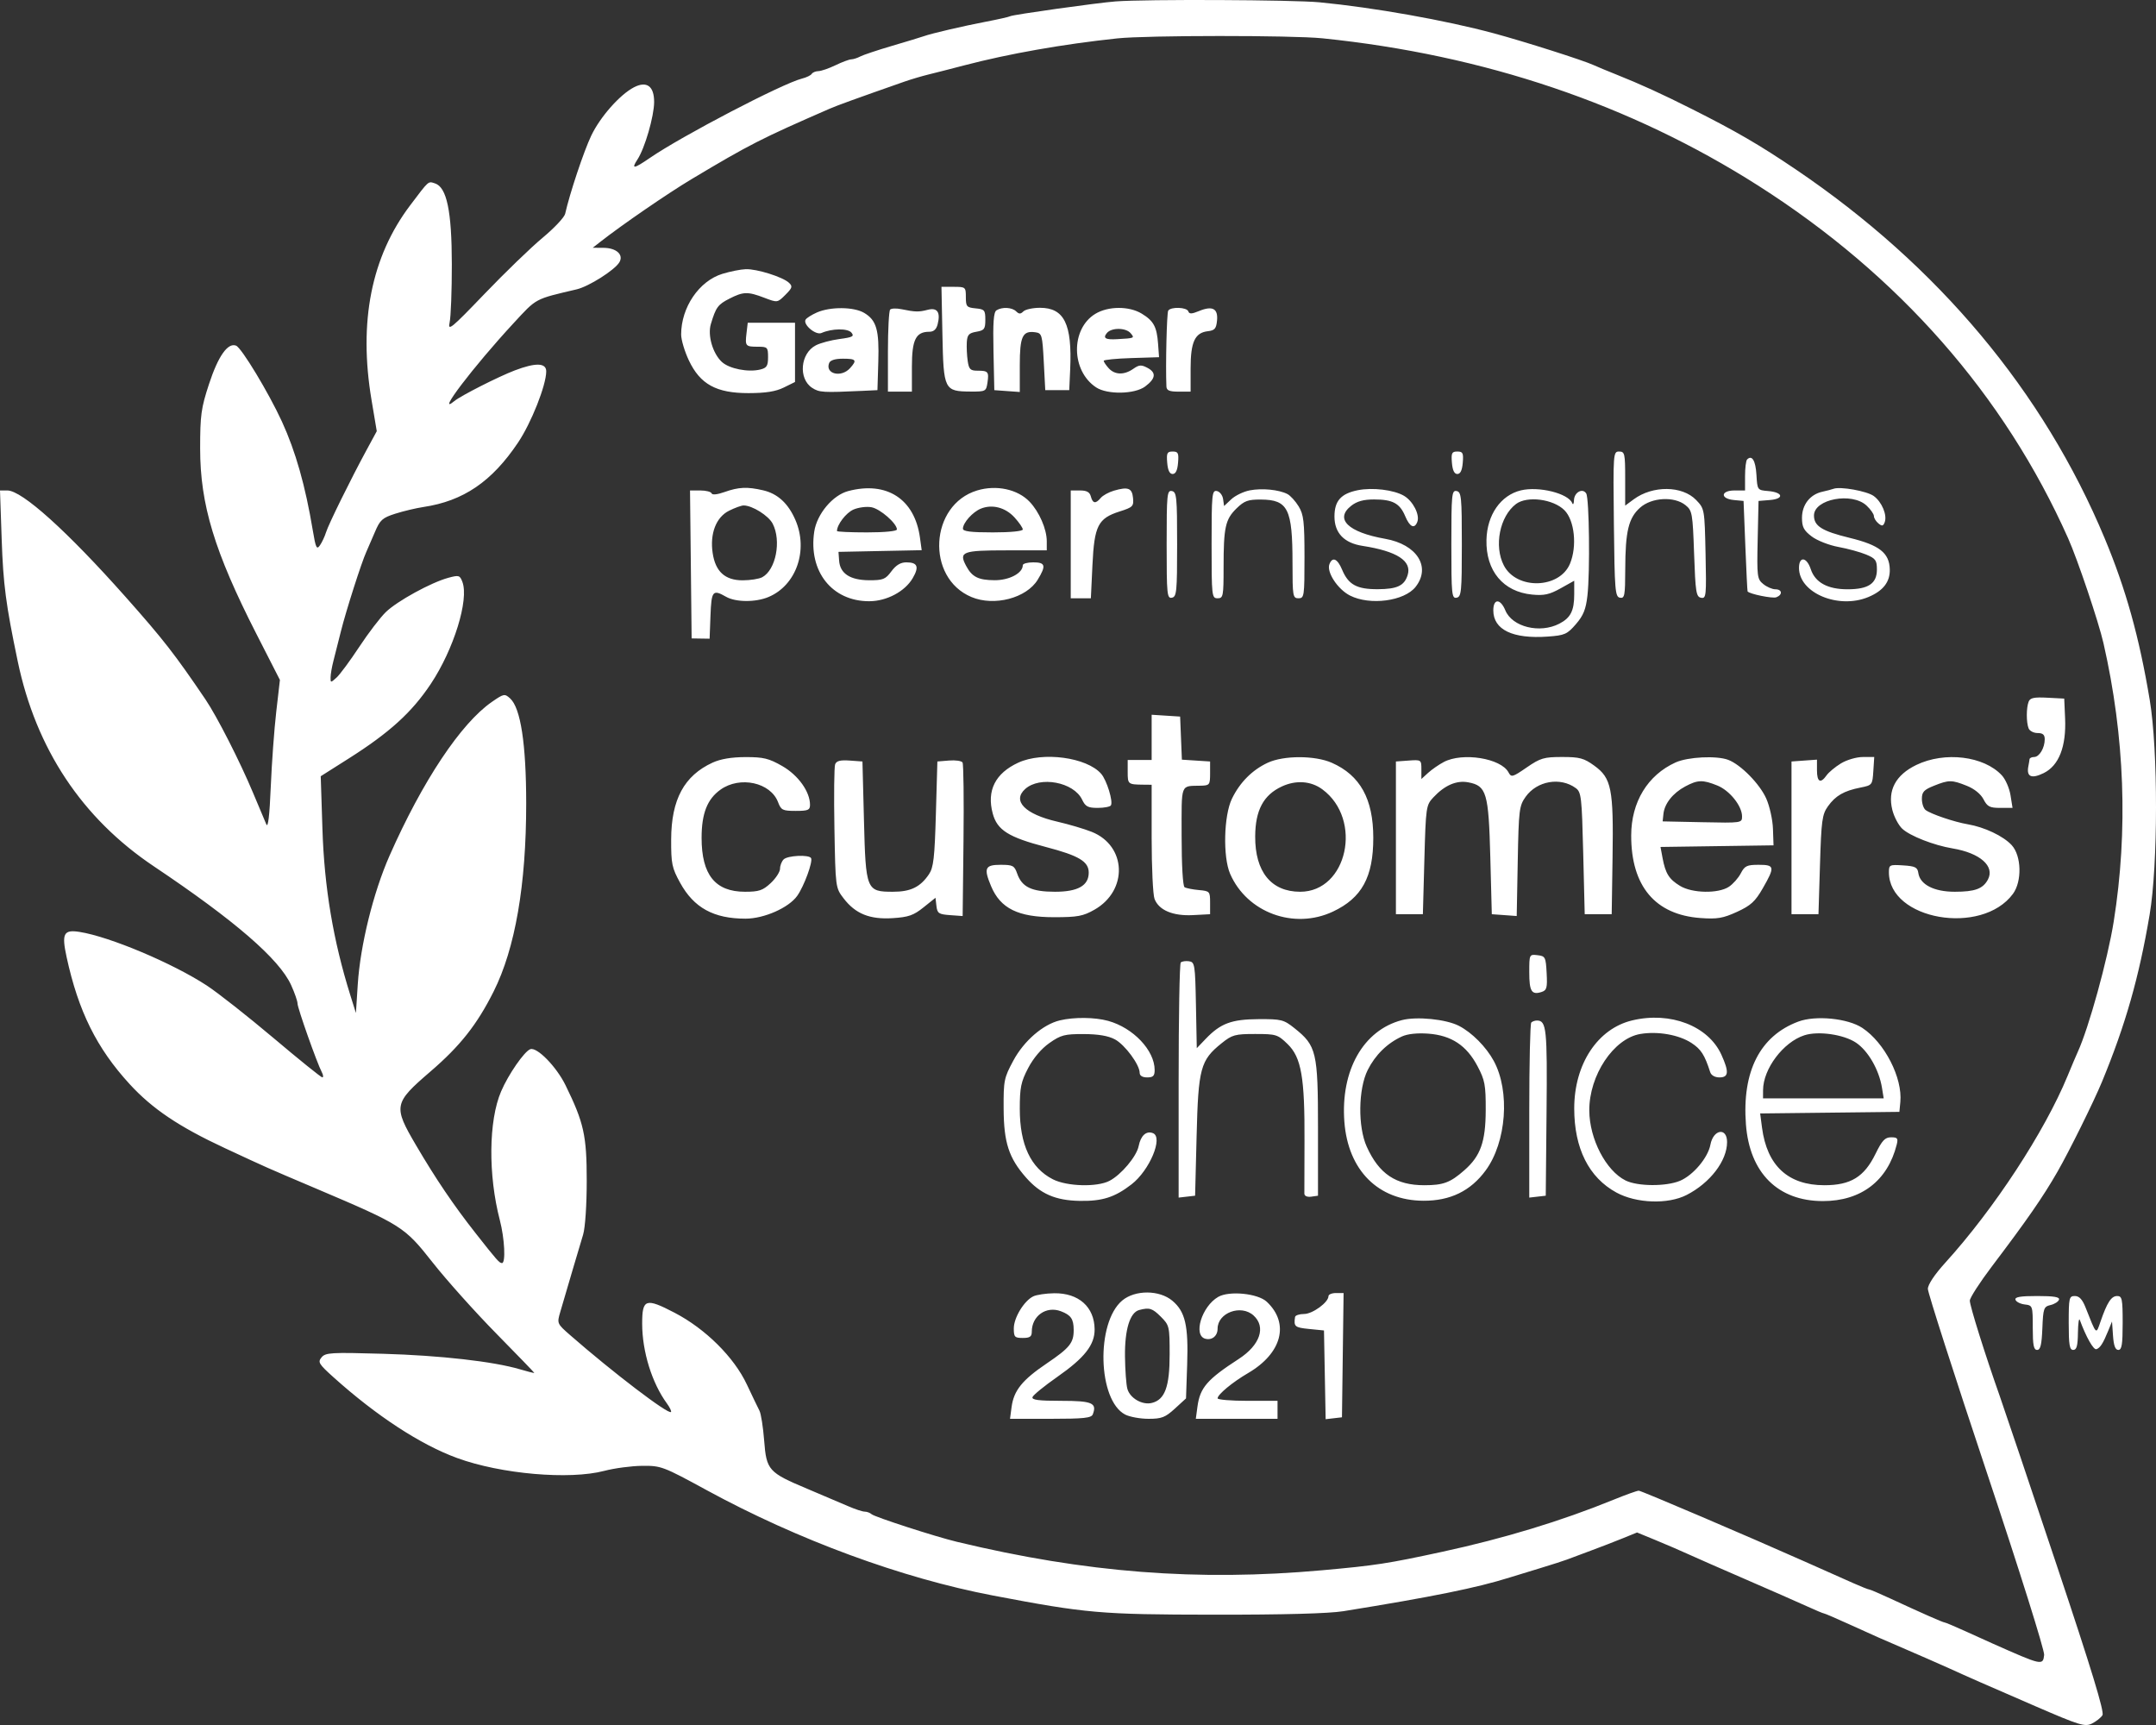 <svg width="130" height="104" viewBox="0 0 130 104" fill="none" xmlns="http://www.w3.org/2000/svg">
<rect x="0" y="0" width="130" height="104" fill="#333333" stroke="none"/>
<path fill-rule="evenodd" clip-rule="evenodd" d="M67.273 0.085C66.174 0.168 61.07 0.884 60.914 0.977C60.846 1.018 60.196 1.165 59.469 1.304C58.072 1.572 56.162 2.017 55.708 2.181C55.559 2.235 54.705 2.495 53.81 2.758C52.916 3.021 52.043 3.312 51.87 3.405C51.698 3.497 51.454 3.575 51.328 3.578C51.203 3.581 50.775 3.741 50.377 3.933C49.979 4.125 49.517 4.284 49.349 4.288C49.181 4.291 48.998 4.366 48.944 4.455C48.889 4.543 48.626 4.67 48.359 4.737C47.177 5.033 41.113 8.197 39.182 9.524C38.213 10.19 38.046 10.211 38.435 9.618C38.881 8.939 39.439 7.015 39.442 6.151C39.445 5.192 38.996 4.865 38.226 5.263C37.378 5.703 36.193 7.042 35.651 8.176C35.205 9.107 34.355 11.653 34.076 12.893C34.028 13.104 33.416 13.754 32.715 14.337C32.014 14.92 30.436 16.445 29.208 17.725C27.206 19.811 26.989 19.989 27.111 19.44C27.185 19.104 27.246 17.528 27.244 15.939C27.242 12.73 26.939 11.282 26.223 11.055C25.807 10.923 25.881 10.858 24.734 12.376C22.387 15.48 21.609 19.405 22.404 24.128L22.718 25.997L22.116 27.107C21.148 28.89 19.808 31.609 19.657 32.098C19.581 32.346 19.416 32.697 19.292 32.876C19.096 33.16 19.038 33.041 18.86 31.974C18.411 29.281 17.823 27.211 17 25.418C16.198 23.672 14.562 20.964 14.233 20.838C13.733 20.646 13.154 21.471 12.6 23.163C12.126 24.608 12.068 25.033 12.068 27.043C12.068 30.418 12.933 33.268 15.459 38.216L16.878 40.994L16.657 42.91C16.535 43.964 16.386 46.005 16.326 47.444C16.254 49.17 16.163 49.939 16.059 49.701C15.973 49.503 15.614 48.65 15.261 47.806C14.472 45.919 13.082 43.19 12.386 42.163C10.538 39.436 9.837 38.538 7.565 35.98C4.045 32.017 1.326 29.57 0.444 29.57H0L0.101 32.504C0.195 35.244 0.352 36.439 1.067 39.861C2.17 45.148 4.943 49.327 9.274 52.229C14.171 55.51 16.843 57.822 17.556 59.396C17.768 59.862 17.94 60.36 17.94 60.503C17.94 60.774 19.112 64.088 19.404 64.641C19.495 64.815 19.508 64.956 19.433 64.954C19.357 64.951 18.035 63.886 16.495 62.585C14.954 61.285 13.146 59.862 12.477 59.422C10.423 58.076 6.615 56.471 4.797 56.185C3.835 56.034 3.708 56.282 4.017 57.706C4.726 60.97 5.831 63.196 7.819 65.363C9.185 66.852 10.793 67.933 13.551 69.217C16.22 70.458 15.916 70.323 19.025 71.644C24.237 73.858 24.379 73.947 26.093 76.122C26.926 77.179 28.645 79.098 29.912 80.387C31.179 81.675 32.216 82.748 32.216 82.771C32.216 82.793 31.829 82.697 31.355 82.556C29.76 82.083 26.545 81.718 23.087 81.619C19.963 81.528 19.627 81.548 19.389 81.835C19.151 82.122 19.218 82.234 20.114 83.039C22.703 85.365 25.349 87.094 27.562 87.904C30.204 88.87 34.333 89.231 36.437 88.678C37.047 88.518 38.075 88.381 38.721 88.375C39.859 88.363 39.98 88.409 42.607 89.84C48.112 92.84 54.38 95.147 59.864 96.192C65.516 97.268 66.347 97.341 73.146 97.349C77.408 97.354 80.118 97.281 81.006 97.138C86.376 96.272 89.053 95.729 91.036 95.105C91.334 95.011 92.147 94.762 92.843 94.552C93.538 94.341 94.27 94.107 94.469 94.031C94.668 93.955 95.318 93.712 95.915 93.491C96.511 93.27 97.384 92.933 97.854 92.741L98.709 92.393L99.842 92.859C100.465 93.116 101.34 93.493 101.788 93.698C102.235 93.903 103.802 94.59 105.271 95.226C106.74 95.862 108.381 96.583 108.919 96.828C109.456 97.074 109.935 97.275 109.982 97.275C110.029 97.275 110.705 97.565 111.484 97.92C112.263 98.274 113.064 98.635 113.262 98.722C113.677 98.903 115.058 99.502 116.244 100.015C116.691 100.208 117.301 100.478 117.599 100.615C118.581 101.065 119.73 101.57 122.719 102.864C125.403 104.026 125.712 104.121 126.136 103.913C126.392 103.787 126.678 103.56 126.772 103.409C126.895 103.211 126.116 100.658 124.018 94.381C122.41 89.568 120.864 84.98 120.584 84.185C119.69 81.654 118.774 78.733 118.774 78.416C118.774 78.248 119.369 77.324 120.096 76.363C122.246 73.523 123.18 72.174 124.059 70.644C124.768 69.41 126.25 66.416 126.74 65.228C128.162 61.784 128.974 58.936 129.616 55.145C130.125 52.136 130.129 45.238 129.624 42.209C128.99 38.408 128.188 35.529 126.907 32.459C123.216 23.609 116.864 16.021 108.293 10.223C106.084 8.73 104.694 7.921 101.999 6.565C100.228 5.673 98.9 5.068 97.451 4.49C96.904 4.272 96.294 4.019 96.095 3.926C95.482 3.641 91.923 2.508 90.078 2.01C87.162 1.223 82.83 0.453 79.561 0.139C77.966 -0.014 69.11 -0.053 67.273 0.085ZM67.363 2.315C64.087 2.663 60.822 3.239 58.147 3.939C57.352 4.147 56.376 4.397 55.979 4.493C55.581 4.59 54.931 4.783 54.533 4.922C51.569 5.961 50.487 6.353 50.016 6.558C45.878 8.362 45.208 8.704 41.703 10.798C40.27 11.655 37.498 13.559 36.192 14.584L35.74 14.938L36.395 14.942C37.172 14.947 37.621 15.363 37.342 15.819C37.054 16.291 35.503 17.272 34.774 17.444C32.208 18.049 32.381 17.955 30.954 19.498C28.545 22.102 26.232 25.145 27.395 24.181C27.786 23.857 30.049 22.709 31.041 22.331C32.306 21.851 32.94 21.871 32.936 22.394C32.931 23.232 32.036 25.491 31.237 26.682C29.658 29.038 27.938 30.208 25.53 30.567C25.083 30.634 24.32 30.816 23.836 30.97C23.054 31.22 22.915 31.345 22.604 32.081C22.412 32.537 22.179 33.073 22.088 33.272C21.801 33.898 20.858 36.844 20.556 38.061C20.396 38.704 20.192 39.514 20.101 39.861C20.011 40.209 19.935 40.648 19.933 40.837C19.928 41.171 19.939 41.172 20.294 40.85C20.495 40.668 21.109 39.838 21.658 39.005C22.207 38.172 22.93 37.226 23.264 36.902C23.947 36.239 25.991 35.118 27.03 34.836C27.668 34.663 27.728 34.68 27.88 35.08C28.289 36.154 27.36 39.153 25.976 41.232C24.831 42.951 23.487 44.172 21.012 45.739L19.339 46.799L19.441 49.965C19.553 53.501 20.091 56.706 21.121 59.992L21.461 61.076L21.571 59.36C21.723 56.992 22.506 53.818 23.485 51.597C25.471 47.096 27.79 43.61 29.658 42.318C30.378 41.82 30.43 41.81 30.758 42.107C31.394 42.682 31.727 44.856 31.728 48.437C31.729 53.346 31.064 57.186 29.765 59.776C28.76 61.779 27.749 63.059 25.946 64.609C23.738 66.507 23.702 66.69 25.081 69.039C26.279 71.08 27.349 72.66 28.674 74.345C29.968 75.99 30.11 76.151 30.268 76.151C30.501 76.151 30.427 74.672 30.14 73.569C29.427 70.835 29.459 67.562 30.216 65.798C30.653 64.779 31.609 63.396 31.972 63.257C32.372 63.103 33.547 64.302 34.098 65.425C35.207 67.688 35.378 68.46 35.378 71.186C35.378 72.646 35.286 74.019 35.16 74.436C34.946 75.14 34.187 77.711 33.781 79.102C33.58 79.79 33.586 79.804 34.388 80.504C36.953 82.744 40.295 85.291 40.458 85.129C40.499 85.087 40.39 84.857 40.215 84.618C39.311 83.384 38.721 81.484 38.721 79.802C38.721 78.306 38.931 78.236 40.676 79.145C42.541 80.117 44.261 81.825 45.033 83.47C45.358 84.161 45.7 84.873 45.793 85.051C45.886 85.228 46.013 86.037 46.076 86.847C46.214 88.643 46.333 88.775 48.694 89.767C49.62 90.156 50.718 90.623 51.135 90.805C51.552 90.987 52.003 91.136 52.138 91.136C52.273 91.136 52.46 91.206 52.554 91.291C52.742 91.46 56.394 92.642 57.696 92.955C65.46 94.822 72.21 95.347 79.729 94.67C82.953 94.38 83.674 94.269 86.97 93.556C90.687 92.752 94.143 91.701 97.27 90.427C98.015 90.123 98.709 89.874 98.812 89.873C98.959 89.873 105.407 92.626 108.835 94.152C110.008 94.675 110.909 95.075 111.762 95.454C112.228 95.661 112.655 95.831 112.71 95.831C112.765 95.831 113.318 96.067 113.939 96.355C115.827 97.231 117.153 97.817 117.251 97.817C117.302 97.817 117.889 98.065 118.556 98.368C119.222 98.671 119.93 98.991 120.129 99.08C123.137 100.417 123.181 100.427 123.256 99.777C123.287 99.509 121.764 94.664 119.778 88.713C117.834 82.891 116.244 77.938 116.244 77.707C116.244 77.448 116.647 76.843 117.292 76.132C120.233 72.894 123.279 68.242 124.669 64.867C124.914 64.271 125.19 63.621 125.281 63.423C125.943 61.987 127.084 57.852 127.449 55.569C128.325 50.079 128.116 44.402 126.833 38.778C126.539 37.491 125.277 33.744 124.704 32.459C120.851 23.817 114.505 16.596 106.013 11.19C98.31 6.287 89.49 3.306 79.742 2.31C77.9 2.122 69.147 2.125 67.363 2.315ZM43.562 16.508C42.153 16.939 41.071 18.53 41.071 20.169C41.071 20.486 41.28 21.188 41.536 21.728C42.218 23.17 43.192 23.703 45.136 23.701C46.177 23.699 46.772 23.605 47.26 23.364L47.937 23.03V21.245V19.46H46.511H45.086L45.011 20.097C44.921 20.871 44.95 20.904 45.709 20.904C46.276 20.904 46.311 20.941 46.311 21.533C46.311 22.056 46.234 22.18 45.849 22.277C45.116 22.461 43.963 22.232 43.519 21.815C42.973 21.302 42.659 20.216 42.862 19.539C43.165 18.527 43.287 18.359 43.977 18.008C44.822 17.577 45.085 17.57 46.091 17.954C46.877 18.254 46.877 18.254 47.357 17.775C47.776 17.356 47.803 17.264 47.571 17.047C47.199 16.698 45.633 16.206 44.969 16.229C44.663 16.239 44.03 16.365 43.562 16.508ZM56.825 20.175C56.892 23.513 56.933 23.597 58.533 23.607C59.428 23.612 59.464 23.593 59.541 23.07C59.638 22.413 59.584 22.349 58.939 22.349C58.508 22.349 58.422 22.263 58.349 21.762C58.302 21.439 58.278 20.932 58.295 20.635C58.322 20.187 58.42 20.079 58.87 20.002C59.351 19.918 59.412 19.837 59.412 19.277C59.412 18.698 59.364 18.643 58.825 18.591C58.287 18.539 58.238 18.482 58.238 17.914C58.238 17.308 58.219 17.293 57.502 17.293H56.767L56.825 20.175ZM49.261 18.837C48.946 18.976 48.638 19.169 48.577 19.268C48.396 19.56 49.187 20.229 49.532 20.076C50.161 19.799 51.117 19.787 51.338 20.053C51.523 20.275 51.413 20.334 50.622 20.439C50.108 20.507 49.465 20.678 49.194 20.819C48.257 21.302 48.123 22.829 48.969 23.383C49.396 23.663 49.624 23.676 52.003 23.565L52.907 23.522L52.959 21.817C53.019 19.89 52.848 19.302 52.103 18.862C51.481 18.495 50.072 18.483 49.261 18.837ZM53.674 18.663C53.6 18.737 53.539 19.881 53.539 21.205V23.612H54.262H54.985V22.106C54.985 20.477 55.222 20.002 56.035 20.002C56.299 20.002 56.46 19.857 56.537 19.55C56.72 18.823 56.517 18.528 55.938 18.678C55.398 18.818 55.188 18.813 54.351 18.641C54.053 18.579 53.748 18.59 53.674 18.663ZM60.084 18.709C59.911 18.819 59.866 19.444 59.904 21.189L59.954 23.522L60.722 23.578L61.49 23.633V22.02C61.49 20.274 61.656 19.923 62.429 20.033C62.823 20.088 62.85 20.185 62.936 21.807L63.026 23.522H63.749H64.472L64.529 22.258C64.651 19.536 64.169 18.557 62.709 18.557C62.277 18.557 61.826 18.655 61.707 18.774C61.539 18.942 61.442 18.942 61.273 18.774C61.025 18.526 60.425 18.493 60.084 18.709ZM66.042 18.923C64.547 19.834 64.578 22.363 66.097 23.358C66.774 23.801 68.42 23.77 69.047 23.303C69.687 22.826 69.734 22.469 69.193 22.18C68.818 21.98 68.689 21.988 68.333 22.237C67.783 22.622 67.219 22.607 66.849 22.199C66.685 22.017 66.55 21.817 66.55 21.754C66.55 21.691 67.301 21.617 68.219 21.588L69.887 21.536L69.828 20.725C69.753 19.7 69.562 19.347 68.843 18.909C68.079 18.444 66.819 18.45 66.042 18.923ZM70.439 18.731C70.352 18.873 70.276 22.05 70.331 23.297C70.342 23.542 70.505 23.612 71.068 23.612H71.79V22.208C71.79 20.614 72.049 20.058 72.832 19.968C73.244 19.921 73.336 19.813 73.383 19.323C73.453 18.601 73.105 18.418 72.296 18.753C71.858 18.934 71.707 18.939 71.652 18.773C71.566 18.516 70.593 18.482 70.439 18.731ZM66.744 20.076C66.485 20.388 66.654 20.49 67.363 20.449C68.418 20.388 68.422 20.387 68.176 20.092C67.892 19.75 67.023 19.74 66.744 20.076ZM49.994 21.889C49.742 22.544 50.721 22.785 51.252 22.199C51.693 21.712 51.629 21.626 50.823 21.626C50.353 21.626 50.059 21.719 49.994 21.889ZM70.379 27.9C70.417 28.357 70.524 28.577 70.706 28.577C70.889 28.577 70.996 28.357 71.033 27.9C71.082 27.313 71.039 27.223 70.706 27.223C70.374 27.223 70.33 27.313 70.379 27.9ZM87.546 27.9C87.584 28.357 87.691 28.577 87.873 28.577C88.056 28.577 88.162 28.357 88.2 27.9C88.249 27.313 88.206 27.223 87.873 27.223C87.541 27.223 87.497 27.313 87.546 27.9ZM97.312 31.599C97.356 35.601 97.387 35.98 97.677 36.036C97.96 36.09 97.993 35.913 97.997 34.323C98.003 32.032 98.195 31.23 98.89 30.609C99.587 29.984 100.954 29.909 101.632 30.457C102.036 30.783 102.063 30.941 102.149 33.389C102.23 35.708 102.273 35.982 102.569 36.039C102.878 36.098 102.895 35.934 102.84 33.389C102.782 30.694 102.778 30.673 102.272 30.145C101.437 29.276 99.654 29.257 98.506 30.105L97.993 30.484V28.854C97.993 27.339 97.967 27.223 97.628 27.223C97.271 27.223 97.264 27.315 97.312 31.599ZM105.345 27.701C105.277 27.769 105.221 28.218 105.221 28.698V29.57H104.588C103.75 29.57 103.711 30.066 104.543 30.146L105.131 30.202L105.238 32.91C105.297 34.4 105.358 35.636 105.374 35.657C105.489 35.813 106.878 36.097 107.105 36.01C107.501 35.858 107.462 35.528 107.048 35.528C106.86 35.528 106.532 35.386 106.319 35.212C105.952 34.914 105.933 34.764 105.982 32.549L106.034 30.202L106.723 30.146C107.597 30.074 107.52 29.682 106.617 29.605C105.965 29.55 105.962 29.546 105.908 28.626C105.857 27.767 105.639 27.408 105.345 27.701ZM43.691 29.663C43.256 29.818 42.944 29.851 42.908 29.746C42.875 29.649 42.568 29.57 42.227 29.57H41.606L41.655 34.03L41.703 38.49L42.245 38.499L42.787 38.507L42.84 37.108C42.897 35.614 42.975 35.52 43.781 35.98C44.364 36.313 45.559 36.32 46.334 35.995C48.013 35.293 48.753 33.174 47.959 31.346C47.525 30.346 46.89 29.763 46.012 29.56C45.058 29.338 44.537 29.362 43.691 29.663ZM51.143 29.607C50.206 29.856 49.255 30.993 49.096 32.053C48.736 34.448 50.168 36.255 52.418 36.248C53.468 36.244 54.563 35.662 55.034 34.856C55.435 34.169 55.328 33.904 54.647 33.904C54.304 33.904 54.025 34.071 53.748 34.445C53.391 34.928 53.245 34.986 52.404 34.983C51.265 34.978 50.654 34.581 50.597 33.808L50.558 33.272L53.066 33.221L55.575 33.171L55.47 32.409C55.149 30.084 53.464 28.992 51.143 29.607ZM58.923 29.568C56.05 30.433 55.812 34.839 58.576 35.995C59.948 36.57 61.893 36.062 62.57 34.952C63.089 34.102 63.039 33.904 62.303 33.904C61.956 33.904 61.671 33.981 61.671 34.077C61.671 34.555 60.857 34.987 59.965 34.981C58.987 34.975 58.61 34.784 58.253 34.115C57.802 33.268 58.027 33.181 60.672 33.181H63.117V32.634C63.117 31.9 62.662 30.855 62.078 30.246C61.358 29.495 60.08 29.22 58.923 29.568ZM67.16 29.584C66.85 29.675 66.494 29.872 66.37 30.021C66.064 30.389 65.888 30.363 65.775 29.931C65.706 29.669 65.528 29.57 65.121 29.57H64.562V32.82V36.07H65.169H65.776L65.871 34.065C65.984 31.689 66.207 31.251 67.518 30.834C68.305 30.584 68.366 30.522 68.318 30.023C68.261 29.423 68.02 29.332 67.16 29.584ZM75.355 29.564C74.981 29.636 74.479 29.878 74.241 30.102L73.808 30.508L73.748 30.086C73.715 29.854 73.546 29.637 73.372 29.604C73.08 29.549 73.055 29.797 73.055 32.807C73.055 35.95 73.069 36.07 73.417 36.07C73.755 36.07 73.778 35.95 73.778 34.197C73.778 31.792 73.884 31.311 74.558 30.653C75.028 30.194 75.25 30.113 76.026 30.118C77.664 30.128 77.934 30.672 77.934 33.947C77.934 35.95 77.955 36.07 78.296 36.07C78.64 36.07 78.657 35.95 78.657 33.588C78.656 31.448 78.607 31.026 78.305 30.53C78.112 30.213 77.807 29.879 77.628 29.786C77.112 29.52 76.097 29.421 75.355 29.564ZM81.865 29.556C80.852 29.762 80.464 30.201 80.464 31.142C80.464 32.13 81.044 32.739 82.147 32.909C84.237 33.231 85.147 33.821 84.875 34.677C84.673 35.314 84.243 35.517 83.08 35.523C81.811 35.529 81.303 35.252 80.923 34.343C80.643 33.675 80.34 33.546 80.159 34.017C79.978 34.49 80.659 35.528 81.397 35.904C82.601 36.518 84.677 36.244 85.356 35.382C86.3 34.182 85.438 32.822 83.519 32.484C81.286 32.091 80.461 31.289 81.473 30.494C81.818 30.222 82.216 30.112 82.85 30.112C83.974 30.112 84.403 30.342 84.729 31.119C85.004 31.777 85.288 31.911 85.46 31.463C85.623 31.039 85.2 30.212 84.658 29.893C84.044 29.532 82.751 29.376 81.865 29.556ZM91.701 29.565C90.485 29.86 89.665 31.041 89.629 32.548C89.585 34.418 90.639 35.681 92.385 35.848C93.101 35.917 93.429 35.845 94.096 35.473L94.921 35.012V35.824C94.921 36.822 94.705 37.25 94.021 37.603C92.844 38.211 91.183 37.801 90.768 36.801C90.469 36.078 90.042 36.078 90.042 36.8C90.042 37.968 91.219 38.532 93.333 38.379C94.345 38.306 94.495 38.24 95.021 37.632C95.474 37.109 95.624 36.737 95.718 35.903C95.879 34.478 95.826 30.047 95.644 29.752C95.429 29.404 94.923 29.678 94.906 30.152C94.899 30.378 94.851 30.46 94.8 30.334C94.563 29.745 92.78 29.303 91.701 29.565ZM110.552 29.47C110.452 29.508 110.15 29.588 109.879 29.647C109.138 29.81 108.654 30.432 108.654 31.22C108.654 31.774 108.762 31.981 109.242 32.344C109.565 32.589 110.288 32.873 110.852 32.976C111.415 33.079 112.167 33.285 112.524 33.434C113.092 33.671 113.172 33.782 113.172 34.335C113.172 35.183 112.658 35.528 111.398 35.528C110.198 35.528 109.449 35.118 109.184 34.317C108.938 33.572 108.474 33.522 108.474 34.24C108.474 35.751 110.851 36.748 112.657 35.995C113.552 35.621 113.969 35.081 113.948 34.323C113.92 33.333 113.322 32.864 111.531 32.428C109.863 32.021 109.377 31.718 109.377 31.081C109.377 30.086 111.668 29.655 112.551 30.484C112.793 30.711 112.991 30.995 112.991 31.114C112.991 31.234 113.112 31.432 113.26 31.555C113.478 31.735 113.55 31.723 113.639 31.492C113.805 31.061 113.474 30.263 112.98 29.904C112.568 29.605 110.954 29.316 110.552 29.47ZM70.345 32.82C70.345 35.843 70.369 36.092 70.661 36.036C70.948 35.98 70.977 35.681 70.977 32.82C70.977 29.959 70.948 29.66 70.661 29.605C70.369 29.549 70.345 29.797 70.345 32.82ZM87.512 32.82C87.512 35.843 87.536 36.092 87.828 36.036C88.115 35.98 88.144 35.681 88.144 32.82C88.144 29.959 88.115 29.66 87.828 29.605C87.536 29.549 87.512 29.797 87.512 32.82ZM91.411 30.386C90.427 31.13 90.072 32.921 90.677 34.09C91.444 35.571 94.029 35.504 94.664 33.988C95.104 32.935 94.942 31.371 94.329 30.759C93.654 30.085 92.077 29.883 91.411 30.386ZM43.962 30.79C43.18 31.18 42.797 32.164 42.971 33.34C43.136 34.459 43.715 34.987 44.779 34.987C45.237 34.987 45.768 34.903 45.96 34.801C46.782 34.361 47.125 32.606 46.59 31.572C46.34 31.088 45.359 30.473 44.838 30.474C44.704 30.474 44.31 30.616 43.962 30.79ZM51.457 30.723C51.013 30.918 50.467 31.631 50.467 32.016C50.467 32.061 51.281 32.098 52.274 32.098C53.339 32.098 54.081 32.025 54.081 31.92C54.081 31.558 53.07 30.676 52.545 30.581C52.247 30.527 51.757 30.591 51.457 30.723ZM59.141 30.666C58.648 30.867 58.067 31.515 58.061 31.872C58.058 32.038 58.537 32.098 59.864 32.098C60.929 32.098 61.671 32.025 61.671 31.92C61.671 31.823 61.447 31.497 61.174 31.198C60.623 30.593 59.829 30.386 59.141 30.666ZM122.32 42.305C122.176 42.68 122.174 43.538 122.317 43.909C122.377 44.066 122.621 44.195 122.859 44.195C123.176 44.195 123.291 44.295 123.291 44.568C123.291 45.093 122.966 45.639 122.653 45.639C122.507 45.639 122.382 45.7 122.374 45.774C122.366 45.849 122.335 46.041 122.303 46.202C122.18 46.833 122.49 46.971 123.225 46.611C124.145 46.161 124.594 45.014 124.519 43.308L124.466 42.118L123.45 42.065C122.644 42.023 122.41 42.072 122.32 42.305ZM69.441 44.456V45.819H68.719H67.996V46.542C67.996 47.284 68.014 47.298 68.944 47.308L69.441 47.313V50.526C69.441 52.294 69.519 53.945 69.614 54.194C69.874 54.877 70.724 55.235 71.934 55.172L72.965 55.118V54.42C72.965 53.744 72.944 53.72 72.284 53.661C71.909 53.627 71.522 53.55 71.425 53.49C71.322 53.426 71.248 52.154 71.248 50.413C71.248 47.144 71.148 47.404 72.423 47.369C72.933 47.355 72.965 47.311 72.965 46.632V45.91L72.115 45.855L71.264 45.8L71.211 44.501L71.158 43.202L70.3 43.147L69.441 43.092V44.456ZM42.968 45.978C41.253 46.764 40.478 48.2 40.469 50.604C40.464 52.078 40.514 52.321 41.009 53.222C41.838 54.732 43.034 55.387 44.956 55.386C46.074 55.385 47.56 54.728 48.07 54.01C48.485 53.425 49.029 51.938 48.903 51.732C48.769 51.514 47.487 51.577 47.251 51.814C47.132 51.933 47.034 52.184 47.034 52.373C47.034 52.562 46.781 52.952 46.473 53.24C45.995 53.686 45.765 53.764 44.919 53.764C43.126 53.764 42.304 52.742 42.304 50.514C42.304 49.046 42.645 48.176 43.445 47.607C44.62 46.769 46.465 47.173 46.916 48.366C47.096 48.842 47.19 48.889 47.977 48.889C48.726 48.889 48.841 48.84 48.841 48.52C48.841 47.729 48.129 46.736 47.167 46.185C46.361 45.723 46.033 45.643 44.956 45.645C44.116 45.646 43.448 45.758 42.968 45.978ZM61.4 45.98C60.012 46.62 59.486 47.666 59.858 49.045C60.127 50.047 60.806 50.475 63.058 51.064C65.056 51.586 65.647 51.939 65.647 52.611C65.647 53.393 64.994 53.764 63.618 53.764C62.203 53.764 61.617 53.482 61.333 52.668C61.165 52.187 61.072 52.139 60.325 52.139C59.393 52.139 59.304 52.342 59.758 53.425C60.322 54.772 61.389 55.298 63.552 55.298C64.972 55.298 65.303 55.237 65.99 54.847C68.028 53.69 67.935 50.992 65.827 50.152C65.38 49.973 64.445 49.697 63.749 49.537C61.809 49.091 61.018 48.289 61.812 47.571C62.7 46.768 64.744 47.149 65.249 48.212C65.447 48.628 65.599 48.708 66.188 48.708C66.574 48.708 66.933 48.64 66.984 48.556C67.129 48.322 66.732 47.035 66.397 46.652C65.528 45.657 62.874 45.301 61.4 45.98ZM76.437 45.987C75.504 46.422 74.758 47.172 74.281 48.156C73.79 49.17 73.73 51.661 74.172 52.68C75.189 55.022 78.028 56.065 80.374 54.959C82.116 54.139 82.805 52.878 82.805 50.514C82.805 48.173 82.017 46.745 80.306 45.989C79.289 45.539 77.4 45.538 76.437 45.987ZM87.06 45.939C86.762 46.096 86.335 46.391 86.111 46.595L85.705 46.966V46.382C85.705 45.807 85.693 45.8 84.937 45.854L84.169 45.91V50.514V55.118H84.982H85.795L85.885 51.837C85.973 48.645 85.988 48.543 86.428 48.073C87.114 47.34 87.824 47.034 88.529 47.166C89.635 47.373 89.759 47.793 89.861 51.679L89.951 55.118L90.702 55.172L91.453 55.227L91.515 51.922C91.574 48.816 91.603 48.583 91.993 48.036C92.677 47.078 94.082 46.834 95.011 47.512C95.347 47.757 95.379 48.041 95.463 51.447L95.553 55.118H96.366H97.18L97.232 51.687C97.295 47.551 97.168 46.912 96.129 46.161C95.504 45.708 95.247 45.639 94.191 45.639C93.096 45.639 92.882 45.702 92.055 46.27C91.196 46.861 91.126 46.88 90.957 46.564C90.502 45.714 88.191 45.343 87.06 45.939ZM101.031 45.968C99.344 46.734 98.359 48.356 98.356 50.372C98.351 53.424 99.802 55.152 102.535 55.348C103.549 55.421 103.888 55.363 104.736 54.976C105.567 54.595 105.832 54.353 106.291 53.553C107.033 52.26 107.012 52.139 106.039 52.139C105.332 52.139 105.197 52.204 104.964 52.654C104.817 52.937 104.493 53.302 104.243 53.466C103.601 53.886 102.034 53.857 101.302 53.411C100.637 53.007 100.423 52.665 100.248 51.733L100.123 51.063L103.53 51.014L106.938 50.965L106.904 49.972C106.886 49.426 106.704 48.603 106.499 48.144C106.106 47.26 104.965 46.1 104.206 45.811C103.507 45.546 101.773 45.632 101.031 45.968ZM111.003 46.025C110.656 46.237 110.265 46.562 110.135 46.747C109.773 47.263 109.558 47.149 109.558 46.441V45.799L108.79 45.854L108.022 45.91V50.514V55.118H108.835H109.648L109.739 52.139C109.821 49.457 109.868 49.105 110.22 48.611C110.678 47.971 111.18 47.681 112.178 47.483C112.888 47.342 112.902 47.324 112.956 46.489L113.011 45.639L112.324 45.64C111.941 45.64 111.355 45.811 111.003 46.025ZM115.546 46.12C114.3 46.723 113.804 47.656 114.103 48.835C114.207 49.246 114.475 49.754 114.699 49.963C115.163 50.399 116.604 50.963 117.733 51.151C119.392 51.427 120.296 52.224 119.864 53.03C119.566 53.586 119.083 53.764 117.865 53.764C116.612 53.764 115.768 53.329 115.669 52.632C115.62 52.289 115.483 52.221 114.753 52.174C113.935 52.121 113.895 52.141 113.895 52.589C113.895 55.461 119.489 56.438 121.372 53.894C121.93 53.14 121.891 51.592 121.297 50.951C120.791 50.404 119.654 49.865 118.646 49.695C117.842 49.559 116.432 49.081 116.108 48.836C115.984 48.741 115.883 48.439 115.883 48.164C115.883 47.749 116.006 47.615 116.609 47.374C117.513 47.012 117.686 47.013 118.596 47.377C119.044 47.555 119.435 47.872 119.599 48.189C119.828 48.633 119.975 48.708 120.608 48.708H121.35L121.227 47.943C121.16 47.522 120.926 46.984 120.707 46.748C119.627 45.579 117.262 45.291 115.546 46.12ZM50.356 46.079C50.297 46.233 50.278 47.97 50.313 49.94C50.377 53.506 50.379 53.524 50.864 54.158C51.578 55.093 52.442 55.443 53.825 55.355C54.78 55.294 55.086 55.187 55.687 54.704L56.407 54.127L56.464 54.622C56.515 55.065 56.603 55.124 57.283 55.173L58.045 55.228L58.096 50.687C58.124 48.189 58.098 46.066 58.038 45.97C57.979 45.873 57.613 45.82 57.225 45.852L56.521 45.91L56.431 49.069C56.355 51.728 56.288 52.306 56.011 52.713C55.489 53.482 54.909 53.764 53.845 53.764C52.239 53.764 52.201 53.67 52.094 49.457L52.003 45.91L51.234 45.854C50.668 45.813 50.435 45.873 50.356 46.079ZM77.288 47.417C76.183 47.931 75.692 48.85 75.684 50.423C75.672 52.56 76.65 53.764 78.397 53.764C81.243 53.764 82.189 49.405 79.737 47.592C79.05 47.083 78.143 47.019 77.288 47.417ZM101.61 47.417C100.868 47.815 100.366 48.448 100.3 49.069L100.252 49.521L102.646 49.571C105.013 49.621 105.04 49.617 105.04 49.221C105.04 48.59 104.291 47.656 103.546 47.357C102.664 47.003 102.367 47.012 101.61 47.417ZM92.21 58.616C92.21 59.767 92.351 59.996 92.943 59.809C93.266 59.706 93.305 59.565 93.258 58.669C93.207 57.702 93.177 57.642 92.707 57.588C92.214 57.531 92.21 57.539 92.21 58.616ZM71.196 58.029C71.125 58.099 71.068 61.317 71.068 65.18V72.203L71.565 72.146L72.061 72.089L72.152 68.478C72.254 64.398 72.382 63.923 73.659 62.897C74.294 62.387 74.468 62.339 75.682 62.339C76.946 62.339 77.042 62.369 77.638 62.947C78.467 63.75 78.677 64.959 78.657 68.807C78.648 70.413 78.645 71.835 78.649 71.966C78.654 72.108 78.821 72.181 79.064 72.147L79.471 72.089V68.027C79.471 63.426 79.382 63.048 78.053 61.99C77.404 61.472 77.263 61.437 75.885 61.444C74.251 61.453 73.593 61.699 72.694 62.639L72.162 63.195L72.112 60.601C72.064 58.146 72.042 58.003 71.693 57.954C71.49 57.925 71.266 57.959 71.196 58.029ZM63.907 61.518C62.891 61.76 61.743 62.752 61.103 63.94C60.538 64.988 60.506 65.145 60.516 66.853C60.527 68.886 60.829 69.814 61.862 70.99C62.729 71.977 63.639 72.374 65.091 72.401C66.462 72.427 67.218 72.186 68.228 71.404C69.32 70.559 70.155 68.561 69.518 68.317C69.114 68.162 68.785 68.46 68.657 69.099C68.533 69.723 67.601 70.83 66.894 71.195C66.145 71.582 64.333 71.531 63.486 71.1C62.15 70.419 61.49 69.015 61.49 66.852C61.49 65.569 61.561 65.224 61.995 64.394C62.31 63.791 62.791 63.224 63.276 62.884C63.966 62.399 64.194 62.34 65.346 62.344C66.228 62.347 66.828 62.45 67.229 62.665C67.831 62.989 68.719 64.191 68.719 64.683C68.719 64.855 68.887 64.957 69.17 64.957C69.53 64.957 69.622 64.867 69.622 64.512C69.622 63.33 68.335 61.969 66.821 61.549C66.017 61.326 64.768 61.313 63.907 61.518ZM84.53 61.503C82.202 62.11 80.828 64.537 81.061 67.63C81.282 70.56 83.102 72.379 85.824 72.393C87.446 72.401 88.671 71.806 89.581 70.566C90.835 68.857 91.062 65.794 90.07 63.964C89.61 63.115 88.752 62.251 87.969 61.848C87.19 61.447 85.424 61.27 84.53 61.503ZM98.419 61.519C96.33 62.016 94.921 64.154 94.921 66.827C94.921 69.239 95.802 70.994 97.467 71.9C98.67 72.554 100.577 72.62 101.697 72.045C103.117 71.318 104.137 69.984 104.137 68.856C104.137 67.95 103.307 68.082 103.132 69.015C102.985 69.8 102.09 70.859 101.297 71.191C100.455 71.542 98.74 71.531 98.016 71.171C96.832 70.581 95.84 68.67 95.829 66.959C95.816 64.832 97.295 62.61 98.906 62.338C99.954 62.161 101.225 62.384 101.985 62.877C102.566 63.256 102.783 63.592 103.12 64.641C103.182 64.832 103.403 64.957 103.679 64.957C104.236 64.957 104.264 64.624 103.795 63.59C103.004 61.85 100.72 60.97 98.419 61.519ZM108.43 61.592C106.122 62.455 105.032 64.594 105.274 67.787C105.495 70.714 107.201 72.413 109.919 72.413C112.218 72.413 113.818 71.189 114.365 69.012C114.461 68.63 114.414 68.568 114.026 68.568C113.659 68.568 113.485 68.754 113.085 69.57C112.405 70.959 111.591 71.457 110.004 71.457C107.817 71.457 106.546 70.284 106.244 67.985L106.132 67.13L110.33 67.082L114.527 67.034L114.584 66.443C114.725 64.984 113.637 62.862 112.293 61.973C111.416 61.393 109.473 61.201 108.43 61.592ZM92.331 61.647C92.264 61.714 92.21 64.116 92.21 66.985V72.203L92.707 72.146L93.204 72.089L93.252 67.056C93.3 62.014 93.249 61.527 92.67 61.527C92.549 61.527 92.397 61.581 92.331 61.647ZM84.53 62.489C83.645 62.894 82.924 63.601 82.467 64.514C81.898 65.653 81.869 67.933 82.409 69.131C83.15 70.775 84.167 71.457 85.879 71.457C87.027 71.457 87.448 71.3 88.296 70.554C89.272 69.697 89.577 68.843 89.584 66.943C89.589 65.412 89.536 65.127 89.09 64.281C88.43 63.028 87.514 62.423 86.124 62.319C85.458 62.27 84.874 62.332 84.53 62.489ZM108.797 62.417C107.527 62.827 106.311 64.441 106.307 65.725L106.305 66.221H109.943H113.581L113.476 65.574C113.3 64.491 112.634 63.34 111.905 62.858C111.157 62.363 109.634 62.147 108.797 62.417ZM62.301 78.158C61.747 78.427 61.129 79.445 61.129 80.089C61.129 80.609 61.182 80.665 61.671 80.665C62.098 80.665 62.213 80.586 62.213 80.292C62.213 79.332 63.085 78.719 63.971 79.056C64.575 79.285 64.737 79.521 64.74 80.18C64.744 80.961 64.502 81.262 63.119 82.198C61.639 83.199 61.13 83.829 60.996 84.826L60.901 85.54H63.344C65.35 85.54 65.807 85.491 65.893 85.269C66.155 84.584 65.855 84.456 63.986 84.456C62.624 84.456 62.201 84.401 62.257 84.231C62.298 84.106 62.974 83.556 63.759 83.007C65.4 81.86 66.011 81.079 66.002 80.142C65.988 78.796 65.043 77.952 63.568 77.97C63.072 77.976 62.501 78.061 62.301 78.158ZM67.664 78.41C66.07 79.751 66.192 84.43 67.845 85.284C68.117 85.424 68.751 85.54 69.254 85.54C70.043 85.54 70.262 85.455 70.841 84.925L71.513 84.31L71.582 82.281C71.663 79.915 71.469 79.077 70.689 78.421C69.907 77.764 68.439 77.759 67.664 78.41ZM73.451 78.191C72.462 78.763 71.925 80.516 72.679 80.713C73.082 80.818 73.417 80.543 73.417 80.107C73.417 79.145 74.827 78.625 75.583 79.308C76.351 80.002 75.981 81.095 74.695 81.929C72.784 83.168 72.356 83.663 72.202 84.811L72.104 85.54H74.568H77.031V84.998V84.456H75.224C74.23 84.456 73.417 84.388 73.417 84.305C73.417 84.076 74.314 83.332 75.25 82.786C77.298 81.592 77.772 79.787 76.382 78.482C75.844 77.978 74.115 77.806 73.451 78.191ZM80.103 78.146C80.103 78.519 79.143 79.22 78.631 79.22C78.347 79.22 78.103 79.302 78.088 79.401C78.001 79.978 78.07 80.037 78.928 80.123L79.832 80.213L79.882 82.888L79.932 85.563L80.424 85.506L80.916 85.449L80.965 81.703L81.014 77.957H80.558C80.308 77.957 80.103 78.042 80.103 78.146ZM121.528 78.363C121.569 78.487 121.82 78.614 122.086 78.646C122.561 78.702 122.569 78.725 122.569 80.045C122.569 81.1 122.625 81.387 122.832 81.387C123.033 81.387 123.107 81.08 123.148 80.086C123.197 78.876 123.232 78.777 123.639 78.681C123.881 78.625 124.111 78.479 124.151 78.358C124.205 78.197 123.851 78.137 122.84 78.137C121.812 78.137 121.473 78.195 121.528 78.363ZM124.737 79.762C124.737 81.086 124.787 81.387 125.008 81.387C125.216 81.387 125.282 81.145 125.293 80.349C125.301 79.778 125.353 79.433 125.407 79.582C125.784 80.607 126.233 81.4 126.406 81.343C126.635 81.266 126.807 80.998 127.127 80.213L127.348 79.672L127.408 80.529C127.45 81.129 127.546 81.387 127.729 81.387C127.937 81.387 127.99 81.059 127.99 79.762C127.99 78.308 127.955 78.137 127.659 78.137C127.305 78.137 127.054 78.521 126.657 79.672C126.378 80.481 126.426 80.527 125.747 78.814C125.558 78.339 125.368 78.137 125.108 78.137C124.761 78.137 124.737 78.244 124.737 79.762ZM68.689 78.981C68.131 79.129 67.814 80.165 67.833 81.775C67.843 82.604 67.907 83.484 67.976 83.731C68.134 84.299 68.878 84.727 69.456 84.582C70.241 84.385 70.526 83.607 70.526 81.661C70.526 79.972 70.508 79.898 69.997 79.387C69.482 78.872 69.306 78.817 68.689 78.981Z" fill="white"/>
</svg>
